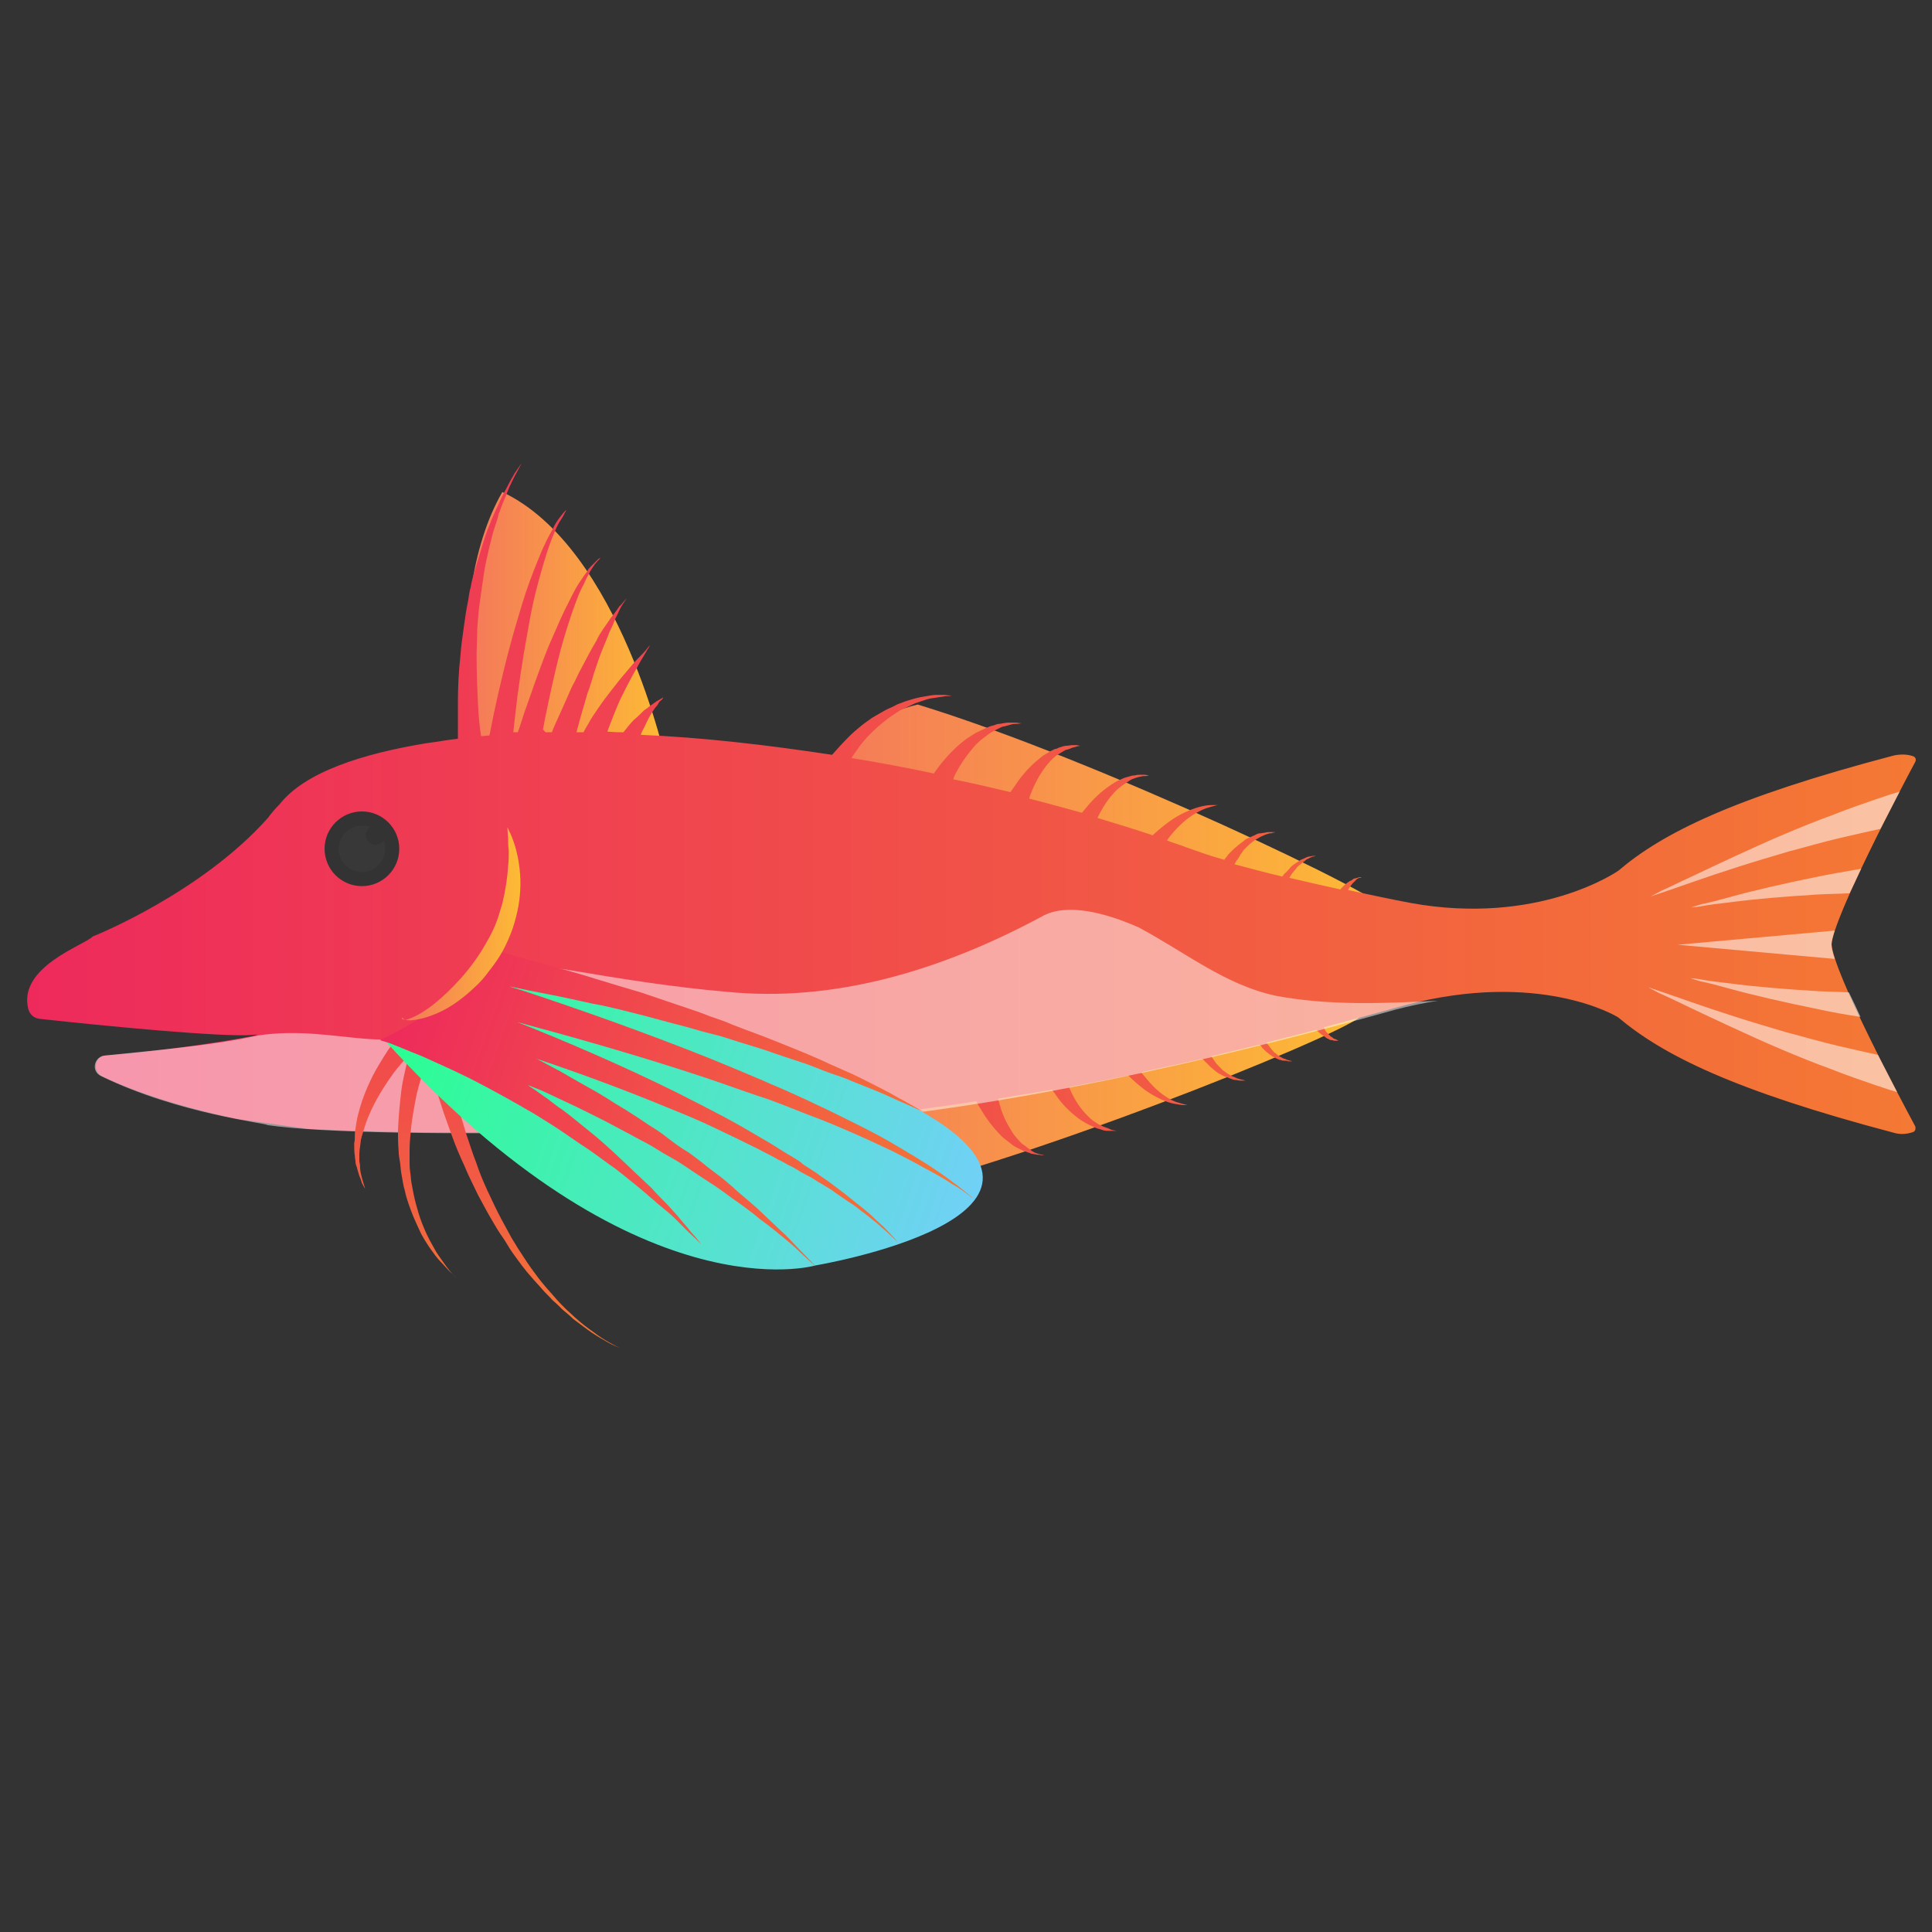 <?xml version="1.0" encoding="utf-8"?>
<!-- Generator: Adobe Illustrator 19.0.0, SVG Export Plug-In . SVG Version: 6.00 Build 0)  -->
<svg version="1.1" id="Layer_1" xmlns="http://www.w3.org/2000/svg" xmlns:xlink="http://www.w3.org/1999/xlink" x="0px" y="0px"
	 viewBox="0 0 300 300" style="enable-background:new 0 0 300 300;" xml:space="preserve">
<rect x="0" y="0" width="300" height="300" fill="#333333" stroke="none"/>
<style type="text/css">
	.st0{fill:url(#SVGID_1_);}
	.st1{fill:url(#SVGID_2_);}
	.st2{fill:url(#SVGID_3_);}
	.st3{fill:url(#SVGID_4_);}
	.st4{fill:#383838;}
	.st5{opacity:0.5;fill:#FFFFFF;enable-background:new    ;}
	.st6{fill:url(#SVGID_5_);}
	.st7{fill:url(#SVGID_6_);}
	.st8{fill:url(#SVGID_7_);}
	.st9{fill:url(#SVGID_8_);}
	.st10{fill:url(#SVGID_9_);}
	.st11{fill:url(#SVGID_10_);}
	.st12{opacity:0.9;}
	.st13{opacity:0.6;}
	.st14{fill:#FFFFFF;}
</style>
<g>
	
		<linearGradient id="SVGID_1_" gradientUnits="userSpaceOnUse" x1="84.052" y1="174.7" x2="173.709" y2="174.7" gradientTransform="matrix(-1 0 0 -1 299.103 300)">
		<stop  offset="0" style="stop-color:#FDBB35"/>
		<stop  offset="0.995" style="stop-color:#F4785A"/>
	</linearGradient>
	<path class="st0" d="M215,141.2c1.8-1.1-44.9-23.4-72.5-31.8c-22.3,5.4-16.4,31.4-16.4,31.4L215,141.2z"/>
	
		<linearGradient id="SVGID_2_" gradientUnits="userSpaceOnUse" x1="87.659" y1="130.85" x2="177.91" y2="130.85" gradientTransform="matrix(-1 0 0 -1 299.103 300)">
		<stop  offset="0" style="stop-color:#FDBB35"/>
		<stop  offset="0.995" style="stop-color:#F4785A"/>
	</linearGradient>
	<path class="st1" d="M211.4,157.5c1.7,1.2-46.1,20.9-74.2,27.8c-22.5-7.9-14.7-32.3-14.7-32.3L211.4,157.5z"/>
	
		<linearGradient id="SVGID_3_" gradientUnits="userSpaceOnUse" x1="195.603" y1="200.1" x2="226.72" y2="200.1" gradientTransform="matrix(-1 0 0 -1 299.103 300)">
		<stop  offset="0" style="stop-color:#FDBB35"/>
		<stop  offset="0.995" style="stop-color:#F4785A"/>
	</linearGradient>
	<path class="st2" d="M103.5,118.6c0,0-7.2-33.6-25.5-42.2c-10,17.4-3.6,47-3.6,47L103.5,118.6z"/>
	<g>
		
			<linearGradient id="SVGID_4_" gradientUnits="userSpaceOnUse" x1="2.034" y1="171.15" x2="294.909" y2="171.15" gradientTransform="matrix(-1 0 0 -1 299.103 300)">
			<stop  offset="0" style="stop-color:#F47934"/>
			<stop  offset="1" style="stop-color:#EE2A5C"/>
		</linearGradient>
		<path class="st3" d="M4.4,156.7c0.2,0.8,0.9,1.4,1.7,1.5c10,1.1,28.6,2.9,33.1,2.5c4.1-0.4-10.1,2.2-22.8,3.2
			c-1.7,0.1-2.1,2.4-0.6,3.2c7.1,3.4,15.8,5.6,21.3,6.7l10.8,1.5c0.2,0,1.4,0.1,2.3,0.1c18.7,1,55.1,0.2,72.8-0.8
			c0.2,0.3,0.4,0.6,0.6,0.9c0.7,1,1.6,2.1,2.6,3.2c0.5,0.5,1.1,1.1,1.7,1.6c0.6,0.5,1.2,1,1.9,1.5s1.3,0.9,2,1.3
			c0.3,0.2,0.7,0.4,1,0.6c0.3,0.2,0.7,0.3,1,0.5c0.7,0.3,1.4,0.6,2.1,0.8c0.7,0.2,1.3,0.4,1.9,0.5c0.6,0.1,1.2,0.2,1.6,0.2
			c0.5,0,0.9,0.1,1.3,0.1c0.7,0,1.1,0,1.1,0s-0.4,0-1.1-0.1c-0.3-0.1-0.8-0.1-1.2-0.2c-0.5-0.1-1-0.2-1.5-0.4
			c-0.6-0.2-1.1-0.4-1.8-0.7c-0.6-0.3-1.2-0.6-1.8-1c-0.3-0.2-0.6-0.4-0.9-0.6c-0.3-0.2-0.6-0.4-0.9-0.7c-0.6-0.5-1.1-1-1.7-1.5
			c-0.5-0.5-1-1.1-1.5-1.6c-0.5-0.6-0.9-1.1-1.3-1.7c-0.7-1-1.4-2-1.9-3c3.3-0.2,5.6-0.5,6.5-0.7c2.2-0.2,4.4-0.5,6.6-0.7
			c0,0,0,0.1,0.1,0.1c0.2,0.4,0.6,1,1.1,1.7c0.9,1.4,2.3,3.1,4,4.5c0.4,0.4,0.9,0.7,1.3,1c0.5,0.3,0.9,0.6,1.4,0.8s0.9,0.4,1.4,0.6
			c0.2,0.1,0.5,0.2,0.7,0.2c0.2,0.1,0.4,0.1,0.6,0.2c0.4,0.1,0.8,0.1,1.1,0.2c0.3,0,0.6,0,0.9,0c0.5,0,0.8,0,0.8,0s-0.3,0-0.7-0.1
			c-0.2-0.1-0.5-0.1-0.8-0.2c-0.3-0.1-0.7-0.2-1-0.4c-0.2-0.1-0.4-0.2-0.6-0.3c-0.2-0.1-0.4-0.2-0.6-0.3c-0.4-0.2-0.8-0.5-1.2-0.8
			s-0.8-0.6-1.1-1c-0.4-0.4-0.7-0.7-1-1.1c-1.3-1.5-2.2-3.3-2.8-4.7c-0.2-0.4-0.3-0.7-0.4-1c3-0.4,6-0.8,9.1-1.3
			c0.2,0.4,0.4,0.8,0.8,1.4c0.7,1.2,1.8,2.7,3.1,4c0.3,0.3,0.7,0.6,1.1,0.9c0.4,0.3,0.7,0.6,1.1,0.8c0.2,0.1,0.4,0.2,0.6,0.3
			c0.2,0.1,0.4,0.2,0.6,0.3c0.2,0.1,0.4,0.1,0.6,0.2c0.2,0.1,0.4,0.1,0.5,0.2c0.3,0.1,0.7,0.1,1,0.2c0.3,0,0.5,0,0.7,0.1
			c0.4,0,0.6,0,0.6,0s-0.2,0-0.6-0.1c-0.2-0.1-0.4-0.1-0.7-0.2c-0.3-0.1-0.5-0.2-0.8-0.4c-0.1-0.1-0.3-0.2-0.4-0.3
			c-0.1-0.1-0.3-0.2-0.4-0.3c-0.1-0.1-0.3-0.2-0.4-0.3c-0.1-0.1-0.2-0.1-0.3-0.2c-0.3-0.3-0.7-0.7-1-1.1c-0.3-0.3-0.5-0.7-0.7-1
			c-0.9-1.4-1.5-2.9-1.8-4.1c-0.1-0.3-0.2-0.6-0.2-0.8c2.8-0.5,5.6-0.9,8.4-1.4c0.1,0.2,0.2,0.4,0.4,0.6c0.7,1.1,1.8,2.4,3.2,3.5
			c0.7,0.6,1.4,1,2.2,1.4c0.4,0.2,0.7,0.3,1.1,0.5c0.4,0.1,0.7,0.2,1,0.3s0.6,0.1,0.9,0.1c0.3,0,0.5,0,0.7,0c0.4,0,0.6,0,0.6,0
			s-0.2,0-0.6-0.1c-0.2,0-0.4-0.1-0.6-0.2c-0.2-0.1-0.5-0.2-0.8-0.3s-0.6-0.3-0.9-0.4c-0.3-0.2-0.6-0.4-0.9-0.6
			c-0.6-0.5-1.1-1-1.6-1.6c-1-1.2-1.7-2.6-2.1-3.6l0,0c3.1-0.6,6.2-1.2,9.2-1.8c0.8,0.8,1.9,1.8,3.1,2.6c1.4,0.9,2.9,1.6,4.1,1.8
			c0.6,0.1,1.1,0.2,1.5,0.2s0.6,0,0.6,0s-0.2,0-0.5-0.1s-0.8-0.2-1.4-0.4c-1.1-0.4-2.4-1.3-3.5-2.4c-0.7-0.7-1.3-1.5-1.9-2.2
			c3.2-0.7,6.4-1.4,9.5-2.1c0.2,0.2,0.4,0.4,0.6,0.6c0.2,0.2,0.4,0.4,0.7,0.7c0.2,0.2,0.5,0.4,0.7,0.6c0.3,0.2,0.5,0.4,0.8,0.5
			c0.3,0.2,0.5,0.3,0.8,0.4c0.3,0.1,0.6,0.2,0.8,0.3c0.3,0.1,0.5,0.2,0.8,0.2c0.2,0,0.5,0.1,0.7,0.1s0.4,0,0.5,0c0.3,0,0.4,0,0.4,0
			s-0.2,0-0.4-0.1c-0.1,0-0.3-0.1-0.5-0.1c-0.2-0.1-0.4-0.1-0.6-0.2c-0.2-0.1-0.4-0.2-0.7-0.3c-0.2-0.1-0.5-0.3-0.7-0.4
			c-0.2-0.1-0.5-0.4-0.7-0.5c-0.2-0.2-0.4-0.4-0.6-0.6c-0.2-0.2-0.4-0.4-0.6-0.7c-0.2-0.2-0.3-0.5-0.5-0.7c-0.1-0.1-0.1-0.2-0.1-0.2
			c2.6-0.6,5.1-1.2,7.5-1.8c0.1,0.1,0.3,0.3,0.4,0.5c0.2,0.2,0.3,0.3,0.5,0.5s0.4,0.3,0.6,0.5c0.2,0.1,0.4,0.3,0.6,0.4
			c0.2,0.1,0.4,0.2,0.6,0.3c0.2,0.1,0.4,0.2,0.6,0.2c0.2,0.1,0.4,0.1,0.6,0.1c0.2,0,0.4,0,0.5,0.1c0.1,0,0.3,0,0.4,0
			c0.2,0,0.3,0,0.3,0s-0.1,0-0.3-0.1c-0.1,0-0.2,0-0.4-0.1c-0.1,0-0.3-0.1-0.5-0.2c-0.2,0-0.3-0.1-0.5-0.2c-0.2-0.1-0.4-0.2-0.5-0.3
			c-0.2-0.1-0.3-0.3-0.5-0.4c-0.2-0.1-0.3-0.3-0.5-0.5c-0.1-0.2-0.3-0.3-0.4-0.5c-0.1-0.2-0.3-0.4-0.4-0.5l-0.1-0.1
			c2.7-0.7,5.3-1.3,7.8-2c0.1,0.1,0.2,0.2,0.4,0.4s0.5,0.4,0.8,0.6c0.1,0.1,0.3,0.2,0.4,0.3c0.1,0.1,0.3,0.1,0.4,0.2
			c0.1,0.1,0.3,0.1,0.4,0.1c0.1,0,0.3,0.1,0.4,0.1c0.1,0,0.2,0,0.3,0s0.2,0,0.2,0c0.1,0,0.2,0,0.2,0s-0.1,0-0.2-0.1
			c-0.1,0-0.1,0-0.2-0.1c-0.1,0-0.2-0.1-0.3-0.1s-0.2-0.1-0.3-0.2c-0.1-0.1-0.2-0.1-0.3-0.2c-0.1-0.1-0.2-0.2-0.3-0.3
			s-0.2-0.2-0.3-0.3c-0.2-0.2-0.3-0.5-0.4-0.7c0,0,0,0,0-0.1c4.5-1.2,8.6-2.3,12.5-3.4c20.8-5.5,32.8,1.6,33.2,1.9l0,0
			c6.9,5.8,17.8,11.3,42.8,17.9c1,0.3,2,0.2,2.9-0.1c0.4-0.1,0.5-0.5,0.4-0.9c-2.1-3.9-12.7-23.8-13-28.3l0,0
			c0.4-4.4,10.9-24.4,13-28.3c0.2-0.4,0-0.8-0.4-0.9l0,0c-0.9-0.3-1.9-0.3-2.9-0.1c-25.1,6.6-36,12.1-42.8,17.9l0,0
			c-0.3,0.2-12.5,8.6-32.3,5c-3.2-0.6-6.4-1.3-9.7-2c0.1-0.1,0.1-0.2,0.2-0.3c0.1-0.2,0.3-0.4,0.5-0.7c0.1-0.1,0.2-0.2,0.3-0.3
			s0.2-0.2,0.3-0.3s0.2-0.2,0.3-0.2c0.1-0.1,0.2-0.1,0.3-0.1s0.2-0.1,0.3-0.1s0.2,0,0.2,0c0.1,0,0.2,0,0.2,0s-0.1,0-0.2,0
			c-0.1,0-0.2,0-0.2,0c-0.1,0-0.2,0-0.3,0s-0.2,0-0.4,0.1c-0.1,0-0.3,0.1-0.4,0.1c-0.2,0-0.3,0.1-0.4,0.2c-0.2,0.1-0.3,0.2-0.4,0.2
			c-0.3,0.2-0.6,0.4-0.8,0.6c-0.2,0.2-0.4,0.4-0.6,0.6c0,0,0,0.1-0.1,0.1c-2.7-0.6-5.4-1.2-7.9-1.8l0,0c0.2-0.3,0.4-0.7,0.7-1
			c0.1-0.2,0.3-0.3,0.4-0.5c0.1-0.2,0.3-0.3,0.5-0.5c0.2-0.1,0.3-0.3,0.5-0.4c0.2-0.1,0.4-0.3,0.5-0.4c0.2-0.1,0.4-0.2,0.6-0.3
			c0.2-0.1,0.4-0.2,0.5-0.2c0.2,0,0.3-0.1,0.5-0.1c0.1,0,0.3,0,0.4,0c0.2,0,0.3,0,0.3,0s-0.1,0-0.3,0c-0.1,0-0.2,0-0.4,0
			c-0.1,0-0.3,0-0.5,0s-0.4,0.1-0.6,0.1c-0.2,0-0.4,0.1-0.6,0.2c-0.2,0.1-0.4,0.2-0.7,0.3c-0.2,0.1-0.4,0.3-0.6,0.4
			c-0.2,0.1-0.4,0.3-0.6,0.4c-0.2,0.2-0.4,0.3-0.5,0.5c-0.3,0.3-0.6,0.7-0.9,0.9c-0.1,0.2-0.2,0.3-0.3,0.4c-2.6-0.6-5.1-1.3-7.4-1.9
			c0-0.1,0.1-0.1,0.1-0.2c0.1-0.2,0.2-0.4,0.4-0.6c0.1-0.2,0.3-0.4,0.4-0.7c0.2-0.2,0.3-0.4,0.5-0.7c0.2-0.2,0.4-0.4,0.6-0.6
			c0.2-0.2,0.4-0.4,0.7-0.6c0.2-0.2,0.5-0.4,0.7-0.5s0.5-0.3,0.7-0.4c0.2-0.1,0.5-0.2,0.7-0.3s0.4-0.1,0.6-0.2c0.2,0,0.4,0,0.5-0.1
			c0.3,0,0.4-0.1,0.4-0.1s-0.2,0-0.4,0c-0.1,0-0.3,0-0.5,0s-0.4,0-0.7,0.1c-0.2,0-0.5,0.1-0.8,0.1s-0.6,0.2-0.8,0.3
			c-0.3,0.1-0.6,0.3-0.9,0.4c-0.3,0.1-0.6,0.3-0.8,0.5c-0.3,0.2-0.5,0.4-0.8,0.6c-0.2,0.2-0.5,0.4-0.7,0.6c-0.2,0.2-0.4,0.4-0.6,0.6
			c-0.2,0.2-0.4,0.4-0.5,0.6c-0.2,0.2-0.3,0.4-0.4,0.5c-2.2-0.6-4.1-1.3-5.8-1.9c-1-0.4-2.1-0.7-3.1-1.1c0.6-0.9,1.5-1.9,2.5-2.8
			c1.1-1,2.5-1.8,3.6-2.2c0.6-0.2,1-0.3,1.4-0.4c0.3-0.1,0.5-0.1,0.5-0.1s-0.2,0-0.6,0c-0.4,0-0.9,0-1.5,0.1
			c-1.2,0.2-2.8,0.8-4.2,1.6c-1.4,0.8-2.7,1.9-3.6,2.7c-0.1,0.1-0.2,0.2-0.3,0.3c-2.7-0.9-5.6-1.8-8.6-2.7l0,0
			c0.5-1,1.3-2.5,2.4-3.7c0.5-0.6,1.1-1.1,1.7-1.5c0.3-0.2,0.6-0.4,0.9-0.6c0.3-0.2,0.6-0.3,0.9-0.4c0.3-0.1,0.6-0.2,0.8-0.2
			c0.2-0.1,0.5-0.1,0.7-0.1c0.4,0,0.6-0.1,0.6-0.1s-0.2,0-0.6-0.1c-0.2,0-0.4,0-0.7,0s-0.6,0-0.9,0.1c-0.3,0-0.7,0.1-1,0.2
			c-0.4,0.1-0.7,0.2-1.1,0.4c-0.8,0.3-1.5,0.8-2.2,1.3c-1.4,1-2.6,2.3-3.4,3.3c-0.2,0.2-0.3,0.4-0.5,0.6c-2.6-0.7-5.4-1.5-8.2-2.2
			c0.1-0.2,0.1-0.4,0.2-0.6c0.4-1.1,1.1-2.6,2.1-4c0.2-0.3,0.5-0.7,0.8-1c0.3-0.4,0.7-0.7,1-1c0.1-0.1,0.2-0.1,0.3-0.2
			c0.2-0.1,0.3-0.2,0.5-0.3c0.2-0.1,0.3-0.2,0.5-0.3c0.2-0.1,0.3-0.2,0.5-0.2c0.3-0.1,0.6-0.2,0.8-0.3c0.3-0.1,0.5-0.1,0.7-0.2
			c0.4-0.1,0.6-0.1,0.6-0.1s-0.2,0-0.6-0.1c-0.2,0-0.5,0-0.7,0c-0.3,0-0.6,0.1-1,0.1c-0.2,0-0.4,0.1-0.5,0.1
			c-0.2,0.1-0.4,0.1-0.6,0.2c-0.2,0.1-0.4,0.2-0.6,0.2c-0.2,0.1-0.4,0.2-0.6,0.3c-0.4,0.2-0.8,0.5-1.2,0.7c-0.4,0.3-0.7,0.6-1.1,0.9
			c-1.4,1.2-2.6,2.7-3.3,3.8c-0.3,0.4-0.5,0.7-0.7,1c-2.9-0.7-5.9-1.4-8.9-2c0.1-0.1,0.1-0.3,0.2-0.5c0.6-1.3,1.7-3,3-4.5
			c0.3-0.4,0.7-0.7,1.1-1.1c0.4-0.3,0.8-0.6,1.2-0.9s0.8-0.5,1.2-0.7c0.2-0.1,0.4-0.2,0.6-0.3c0.2-0.1,0.4-0.2,0.6-0.2
			c0.4-0.1,0.7-0.2,1.1-0.3c0.3-0.1,0.6-0.1,0.8-0.1c0.5,0,0.8-0.1,0.8-0.1s-0.3,0-0.8-0.1c-0.2,0-0.5,0-0.9,0c-0.3,0-0.7,0-1.1,0.1
			c-0.2,0-0.4,0.1-0.7,0.1c-0.2,0-0.5,0.1-0.7,0.2c-0.5,0.1-1,0.3-1.4,0.5c-0.5,0.2-1,0.5-1.5,0.7c-0.5,0.3-0.9,0.6-1.4,0.9
			c-1.8,1.3-3.3,3-4.3,4.3c-0.3,0.4-0.6,0.8-0.8,1.1c-4.2-0.9-8.5-1.7-12.8-2.4c0.4-0.6,0.9-1.3,1.4-2c0.4-0.5,0.9-1.1,1.4-1.6
			s1-1,1.6-1.5s1.2-1,1.8-1.4c0.3-0.2,0.6-0.4,0.9-0.6c0.3-0.2,0.6-0.4,0.9-0.5c0.6-0.3,1.3-0.6,1.9-0.9c0.6-0.2,1.2-0.4,1.8-0.6
			s1.1-0.2,1.6-0.3c0.5-0.1,0.9-0.1,1.2-0.2c0.7,0,1.1-0.1,1.1-0.1s-0.4,0-1.1-0.1c-0.4,0-0.8,0-1.3,0s-1,0.1-1.6,0.2
			s-1.2,0.2-1.9,0.4c-0.7,0.2-1.4,0.4-2.1,0.7c-0.4,0.1-0.7,0.3-1.1,0.5c-0.4,0.2-0.7,0.3-1.1,0.5c-0.7,0.4-1.4,0.8-2.1,1.2
			c-0.7,0.5-1.3,0.9-1.9,1.4c-0.6,0.5-1.2,1-1.7,1.5c-1,1-1.9,2-2.7,2.9c-9.9-1.5-20-2.7-29.7-3.1c0.1-0.4,0.3-0.7,0.5-1.1
			c0.3-0.6,0.6-1.3,0.9-1.8c0.2-0.3,0.3-0.6,0.5-0.8c0.2-0.3,0.3-0.5,0.5-0.7s0.3-0.4,0.4-0.6s0.3-0.3,0.4-0.4
			c0.2-0.2,0.3-0.4,0.3-0.4s-0.2,0.1-0.4,0.2c-0.1,0.1-0.3,0.2-0.5,0.3c-0.2,0.1-0.4,0.3-0.6,0.4c-0.2,0.2-0.5,0.3-0.7,0.5
			s-0.5,0.4-0.8,0.6c-0.5,0.5-1,1-1.6,1.5c-0.6,0.6-1.1,1.3-1.6,1.9c-0.4,0-1.3,0-2.5-0.1c0.3-0.8,0.6-1.6,1-2.6s0.8-2,1.3-3
			s1-2,1.5-2.9s1-1.8,1.4-2.5s0.8-1.3,1-1.7c0.3-0.4,0.4-0.7,0.4-0.7s-0.2,0.2-0.5,0.6s-0.8,0.9-1.4,1.5s-1.2,1.4-1.9,2.2
			c-0.7,0.8-1.4,1.7-2.1,2.6s-1.4,1.8-2,2.7c-0.6,0.9-1.2,1.7-1.6,2.5c-0.3,0.5-0.6,1-0.8,1.4c-0.4,0-0.7,0-1.1,0
			c0.1-0.2,0.1-0.5,0.2-0.7c0.3-1.2,0.7-2.5,1.1-3.9c0.2-0.7,0.4-1.5,0.7-2.2c0.2-0.7,0.5-1.5,0.7-2.3c0.5-1.5,1-3,1.6-4.4
			c0.3-0.7,0.6-1.4,0.8-2c0.3-0.6,0.6-1.2,0.8-1.8c0.2-0.5,0.5-1,0.7-1.5c0.1-0.2,0.2-0.4,0.3-0.6c0.1-0.2,0.2-0.3,0.3-0.5
			c0.4-0.6,0.6-0.9,0.6-0.9s-0.3,0.3-0.7,0.8c-0.1,0.1-0.2,0.3-0.4,0.4c-0.1,0.2-0.3,0.4-0.4,0.6c-0.3,0.4-0.6,0.8-1,1.3
			c-0.3,0.5-0.7,1-1.1,1.6s-0.8,1.2-1.1,1.9c-0.8,1.3-1.5,2.7-2.3,4.2c-0.4,0.7-0.7,1.4-1.1,2.2c-0.4,0.7-0.7,1.4-1,2.1
			c-0.6,1.4-1.2,2.7-1.7,3.8c-0.3,0.7-0.6,1.3-0.8,1.9c-0.3,0-0.6,0-1,0c-0.2-0.2-0.2-0.3-0.4-0.4c0.1-0.5,0.2-1,0.3-1.6
			c0.6-2.9,1.4-6.8,2.4-10.6c0.5-1.9,1.1-3.8,1.7-5.6c0.3-0.9,0.6-1.7,0.9-2.5s0.6-1.5,1-2.2c0.3-0.7,0.6-1.3,0.9-1.8
			c0.1-0.3,0.3-0.5,0.4-0.7s0.3-0.4,0.4-0.6s0.3-0.3,0.4-0.5c0.1-0.1,0.2-0.2,0.3-0.3c0.2-0.2,0.2-0.3,0.2-0.3s-0.1,0.1-0.3,0.2
			c-0.1,0.1-0.2,0.2-0.3,0.3c-0.1,0.1-0.3,0.3-0.4,0.4c-0.2,0.2-0.3,0.3-0.5,0.5s-0.4,0.4-0.5,0.7c-0.4,0.5-0.8,1.1-1.2,1.7
			c-0.4,0.6-0.8,1.3-1.2,2.1c-0.4,0.8-0.8,1.6-1.2,2.4c-0.8,1.7-1.6,3.6-2.4,5.4c-1.5,3.7-2.8,7.6-3.8,10.4c-0.4,1.2-0.7,2.2-1,3
			c-0.2,0-0.5,0-0.7,0c0.1-0.8,0.2-1.7,0.3-2.7c0.4-3.7,1.1-8.5,2-13.3c0.4-2.4,0.9-4.8,1.5-7c0.3-1.1,0.6-2.2,0.9-3.2
			s0.6-2,0.9-2.8c0.3-0.9,0.6-1.6,0.9-2.3c0.3-0.7,0.6-1.3,0.9-1.7c0.3-0.5,0.5-0.8,0.6-1.1c0.2-0.2,0.2-0.4,0.2-0.4
			s-0.1,0.1-0.3,0.3c-0.2,0.2-0.5,0.6-0.8,1s-0.7,1-1,1.7c-0.4,0.7-0.8,1.4-1.2,2.3c-0.4,0.8-0.8,1.8-1.2,2.8c-0.4,1-0.8,2-1.2,3.1
			c-0.8,2.2-1.5,4.6-2.2,7c-1.4,4.8-2.5,9.6-3.3,13.3c-0.3,1.4-0.5,2.6-0.7,3.5c-0.4,0-0.9,0.1-1.3,0.1l0,0c-0.2-1.2-0.4-3-0.5-5.3
			c-0.1-2.1-0.2-4.6-0.2-7.2c0-1.3,0.1-2.7,0.1-4.1c0.1-1.4,0.2-2.8,0.4-4.2c0.1-0.7,0.2-1.4,0.3-2.1c0.1-0.7,0.2-1.4,0.3-2.1
			c0.2-1.4,0.5-2.7,0.8-4s0.6-2.5,1-3.7c0.2-0.6,0.4-1.1,0.5-1.7c0.2-0.5,0.4-1.1,0.6-1.6c0.4-1,0.8-1.9,1.1-2.7
			c0.4-0.8,0.7-1.5,1-2c0.6-1.1,0.9-1.7,0.9-1.7s-0.4,0.6-1.1,1.6c-0.3,0.5-0.7,1.2-1.1,2s-0.9,1.6-1.3,2.6c-0.2,0.5-0.5,1-0.7,1.5
			s-0.5,1.1-0.7,1.7c-0.5,1.1-0.9,2.4-1.3,3.7c-0.4,1.3-0.8,2.6-1.2,4c-0.2,0.7-0.4,1.4-0.5,2.1c-0.2,0.7-0.3,1.4-0.4,2.1
			c-0.3,1.4-0.5,2.8-0.7,4.3c-0.2,1.4-0.4,2.8-0.5,4.2c-0.3,2.7-0.4,5.2-0.4,7.4c0,2.2,0,4,0,5.3c0,0.1,0,0.2,0,0.3
			c-1.7,0.2-3.3,0.5-4.9,0.7c-9.7,1.6-18.8,4.4-22.8,9.5l0,0c-0.7,0.7-1.3,1.4-1.8,2.1l0,0c-10.4,11.7-27.1,18.4-27.2,18.4l0,0
			C13.3,146.7,2.7,150.1,4.4,156.7z M50.4,131.8c0-3.2,2.6-5.8,5.8-5.8s5.8,2.6,5.8,5.8s-2.6,5.8-5.8,5.8S50.4,135,50.4,131.8z"/>
		<path class="st4" d="M56.2,128.2c0.5,0,0.9,0.1,1.3,0.2c-0.4,0.3-0.7,0.7-0.7,1.3c0,0.8,0.7,1.5,1.5,1.5c0.5,0,1-0.3,1.3-0.7
			c0.2,0.4,0.2,0.8,0.2,1.3c0,2-1.6,3.6-3.6,3.6s-3.6-1.6-3.6-3.6C52.6,129.8,54.2,128.2,56.2,128.2z"/>
	</g>
	<path class="st5" d="M16.3,163.9c-1.6,0.1-2.3,2.4-0.6,3.2c12.1,5.9,25.8,7.3,25.8,7.6c17.4,2.6,83.8,0.6,90-0.7
		c31.1-3,63.6-11.2,85.1-17.2c2.3-0.6,4.6-1.1,6.7-1.4c-8.4,0.4-16.9,0.8-25.3-0.8c-7.8-1.7-13.9-6.7-21.2-10.6
		c-5-2.2-11.1-3.9-15-1.7c-15.6,8.4-32.3,13.4-49,11.7c-8.2-0.7-16.3-2-24.6-3.4c-8.2-1.4-14,1-19.5,7.2c-6.5,7.2-16.3,1.1-28.7,3
		C33.8,162.2,25.2,163,16.3,163.9z"/>
	<g>
		
			<linearGradient id="SVGID_5_" gradientUnits="userSpaceOnUse" x1="216.986" y1="90.224" x2="218.286" y2="160.954" gradientTransform="matrix(-1 0 0 -1 299.103 300)">
			<stop  offset="0" style="stop-color:#F47934"/>
			<stop  offset="1" style="stop-color:#EE2A5C"/>
		</linearGradient>
		<path class="st6" d="M66.6,164.6c0,0,0.1,0.2,0.1,0.6c0.1,0.4,0.3,1,0.4,1.7c0.4,1.4,1,3.5,1.8,5.9c0.4,1.2,0.9,2.5,1.4,3.9
			s1.1,2.8,1.8,4.3c0.6,1.5,1.4,3,2.1,4.5c0.8,1.5,1.6,3,2.5,4.5c0.4,0.7,0.9,1.5,1.4,2.2s0.9,1.5,1.4,2.2c1,1.4,2,2.8,3.1,4
			c0.5,0.6,1.1,1.2,1.6,1.8s1.1,1.1,1.6,1.7c0.6,0.5,1.1,1,1.6,1.5c0.6,0.5,1.1,0.9,1.6,1.4c1.1,0.8,2.1,1.6,3,2.2
			c0.9,0.6,1.8,1.1,2.5,1.5s1.3,0.6,1.7,0.8c0.4,0.2,0.6,0.3,0.6,0.3s-0.2-0.1-0.6-0.3s-1-0.5-1.7-0.9s-1.5-0.9-2.4-1.6
			c-0.9-0.6-1.9-1.4-2.9-2.3c-0.5-0.5-1-0.9-1.5-1.4s-1-1-1.5-1.6s-1-1.1-1.5-1.7c-0.5-0.6-1-1.2-1.5-1.9c-1-1.3-1.9-2.7-2.8-4.1
			c-0.4-0.7-0.9-1.4-1.3-2.2c-0.4-0.7-0.8-1.5-1.2-2.2c-0.8-1.5-1.5-3-2.2-4.5s-1.3-3-1.8-4.5c-0.6-1.5-1-2.9-1.5-4.3
			c-0.4-1.4-0.8-2.7-1.2-3.9c-0.7-2.4-1.2-4.4-1.5-5.8c-0.1-0.7-0.3-1.3-0.3-1.6c-0.1-0.4-0.1-0.6-0.1-0.6L66.6,164.6z"/>
		
			<linearGradient id="SVGID_6_" gradientUnits="userSpaceOnUse" x1="232.365" y1="91.453" x2="233.664" y2="162.183" gradientTransform="matrix(-1 0 0 -1 299.103 300)">
			<stop  offset="0" style="stop-color:#F47934"/>
			<stop  offset="1" style="stop-color:#EE2A5C"/>
		</linearGradient>
		<path class="st7" d="M63.5,163.8c0,0,0,0.1-0.1,0.4c-0.1,0.3-0.2,0.7-0.3,1.2c-0.2,1-0.6,2.4-0.8,4.1c-0.2,1.7-0.4,3.7-0.5,5.9
			c0,1.1,0,2.2,0.1,3.3c0,0.6,0.1,1.1,0.2,1.7c0.1,0.6,0.1,1.1,0.2,1.7c0.1,0.6,0.2,1.1,0.3,1.7c0.1,0.6,0.3,1.1,0.4,1.7
			c0.3,1.1,0.7,2.2,1.1,3.2s0.9,2,1.3,2.9c0.5,0.9,1,1.7,1.5,2.4s1,1.4,1.5,1.9s0.9,1,1.3,1.4c0.8,0.7,1.2,1.2,1.2,1.2
			s-0.4-0.4-1.1-1.2c-0.3-0.4-0.7-0.9-1.1-1.5s-0.9-1.2-1.3-2c-0.4-0.7-0.9-1.6-1.3-2.5s-0.8-1.9-1.1-2.9c-0.3-1-0.6-2.1-0.8-3.1
			c-0.1-0.5-0.2-1.1-0.3-1.6c-0.1-0.5-0.1-1.1-0.2-1.7c-0.1-0.6-0.1-1.1-0.1-1.7c0-0.6,0-1.1,0-1.6c0-1.1,0.1-2.2,0.2-3.2
			c0.2-2.1,0.6-4,0.9-5.6c0.4-1.6,0.8-2.9,1.1-3.9c0.2-0.5,0.3-0.8,0.4-1s0.1-0.4,0.1-0.4L63.5,163.8z"/>
		
			<linearGradient id="SVGID_7_" gradientUnits="userSpaceOnUse" x1="239.16" y1="94.15" x2="240.46" y2="164.879" gradientTransform="matrix(-1 0 0 -1 299.103 300)">
			<stop  offset="0" style="stop-color:#F47934"/>
			<stop  offset="1" style="stop-color:#EE2A5C"/>
		</linearGradient>
		<path class="st8" d="M61,162.1c0,0-0.1,0.1-0.2,0.2c-0.1,0.2-0.3,0.4-0.5,0.7c-0.4,0.6-0.9,1.4-1.5,2.4c-1.2,2-2.5,4.8-3.2,7.7
			c-0.2,0.7-0.3,1.5-0.4,2.2c-0.1,0.4-0.1,0.7-0.1,1.1c0,0.4,0,0.7-0.1,1.1c0,0.7,0,1.4,0.1,2c0,0.3,0.1,0.6,0.1,0.9
			c0,0.3,0.1,0.6,0.2,0.8c0.1,0.5,0.3,1,0.4,1.4c0.2,0.4,0.3,0.8,0.4,1.1c0.3,0.6,0.5,0.9,0.5,0.9s-0.1-0.3-0.3-1
			c-0.1-0.3-0.2-0.7-0.3-1.1c-0.1-0.4-0.2-0.9-0.2-1.5c0-0.3-0.1-0.5-0.1-0.8s0-0.6,0-0.9c0-0.6,0.1-1.2,0.2-1.9
			c0-0.3,0.1-0.7,0.2-1c0.1-0.3,0.2-0.7,0.3-1c0.2-0.7,0.4-1.3,0.7-2c1.1-2.7,2.7-5.1,4-6.9c0.7-0.9,1.3-1.6,1.7-2
			c0.2-0.2,0.4-0.4,0.5-0.5s0.2-0.2,0.2-0.2L61,162.1z"/>
	</g>
	<g>
		
			<linearGradient id="SVGID_8_" gradientUnits="userSpaceOnUse" x1="82.227" y1="734.974" x2="177.259" y2="734.974" gradientTransform="matrix(-0.944 -0.331 0.331 -0.944 -15.665 911.841)">
			<stop  offset="0" style="stop-color:#71D0F6"/>
			<stop  offset="1" style="stop-color:#2AFF91"/>
		</linearGradient>
		<path class="st9" d="M75.3,148.4c0,0,39.8,8,68,24.3s-16.7,23.8-16.7,23.8s-27.7,8.2-66.9-35C83.1,164.2,75.3,148.4,75.3,148.4z"
			/>
		
			<linearGradient id="SVGID_9_" gradientUnits="userSpaceOnUse" x1="83.182" y1="736.327" x2="177.809" y2="736.327" gradientTransform="matrix(-0.944 -0.331 0.331 -0.944 -15.665 911.841)">
			<stop  offset="0" style="stop-color:#F47934"/>
			<stop  offset="1" style="stop-color:#EE2A5C"/>
		</linearGradient>
		<path class="st10" d="M74.4,149.6c0.6,0.1,0.7-2.4,1.7-2.2c2.2,0.5,0.4,0.1,4,1.1c1.8,0.5,3.8,1,5.9,1.6s4.3,1.2,6.5,1.9
			c2.3,0.7,4.6,1.4,7,2.1c2.4,0.8,4.7,1.6,7.1,2.4c1.2,0.4,2.4,0.8,3.6,1.3c1.2,0.4,2.4,0.8,3.5,1.3c2.3,0.9,4.6,1.7,6.8,2.6
			c2.2,0.9,4.3,1.7,6.3,2.6c1,0.4,1.9,0.9,2.9,1.3c0.9,0.4,1.8,0.8,2.7,1.2c1.7,0.8,3.2,1.6,4.6,2.3c1.4,0.7,2.5,1.4,3.5,1.9
			c1.9,1.1,3,1.7,3,1.7s-1.1-0.5-3.1-1.4c-1-0.4-2.2-1-3.6-1.6c-1.4-0.6-3-1.2-4.7-1.9c-0.9-0.4-1.8-0.7-2.7-1s-1.9-0.7-2.9-1.1
			c-2-0.8-4.2-1.4-6.4-2.2c-2.2-0.8-4.5-1.4-6.9-2.2c-1.2-0.4-2.4-0.7-3.6-1s-2.4-0.7-3.6-1c-2.4-0.6-4.8-1.3-7.2-1.9
			c-2.4-0.6-4.7-1.2-7-1.6c-2.3-0.5-4.5-1-6.6-1.4s-4.1-0.8-5.9-1.2h-0.1c0.5,0.2,1,0.3,1.6,0.5c8.2,2.7,19.1,6.5,29.8,10.8
			c2.7,1.1,5.3,2.2,7.9,3.3c1.3,0.6,2.6,1.1,3.9,1.7c1.3,0.6,2.5,1.1,3.7,1.7c2.4,1.1,4.8,2.3,7,3.4c2.2,1.1,4.3,2.2,6.1,3.3
			c0.9,0.5,1.8,1.1,2.7,1.6c0.8,0.5,1.6,1,2.4,1.5c1.5,1,2.7,1.8,3.7,2.6c1,0.7,1.8,1.4,2.3,1.8c0.5,0.4,0.8,0.7,0.8,0.7
			s-0.3-0.2-0.8-0.6c-0.5-0.4-1.3-1-2.4-1.6c-1-0.7-2.4-1.5-3.9-2.3c-0.8-0.4-1.6-0.9-2.4-1.3c-0.9-0.5-1.8-0.9-2.7-1.4
			c-1.9-0.9-4-1.9-6.3-2.9s-4.6-2-7.1-2.9c-1.3-0.5-2.5-1-3.8-1.5s-2.6-1-3.9-1.4c-2.7-0.9-5.4-1.9-8.1-2.8
			c-10.5-3.5-21.2-6.5-29.4-8.7c7.1,2.8,16,6.6,24.7,10.9c2.4,1.2,4.7,2.4,7,3.6c2.3,1.2,4.5,2.5,6.7,3.8c1.1,0.6,2.1,1.3,3.1,1.9
			c0.5,0.3,1,0.6,1.5,0.9c0.5,0.3,1,0.6,1.4,1c0.5,0.3,0.9,0.6,1.4,0.9c0.5,0.3,0.9,0.6,1.3,0.9c0.4,0.3,0.9,0.6,1.3,0.9
			c0.4,0.3,0.8,0.6,1.2,0.9c0.8,0.6,1.6,1.2,2.2,1.7c0.7,0.6,1.4,1.1,2,1.6s1.2,1,1.7,1.5s1,0.9,1.4,1.3c0.8,0.8,1.4,1.5,1.8,1.9
			c0.4,0.5,0.6,0.7,0.6,0.7s-0.2-0.2-0.7-0.7c-0.5-0.4-1.1-1.1-2-1.8c-0.4-0.4-0.9-0.8-1.4-1.2s-1.1-0.9-1.8-1.4
			c-0.6-0.5-1.3-1-2.1-1.5c-0.7-0.5-1.5-1-2.3-1.6c-0.4-0.3-0.8-0.5-1.3-0.8c-0.4-0.3-0.9-0.5-1.3-0.8c-0.5-0.3-0.9-0.6-1.4-0.8
			c-0.5-0.3-1-0.5-1.4-0.8c-0.5-0.3-1-0.6-1.5-0.8c-0.5-0.3-1-0.6-1.5-0.8c-1-0.6-2.1-1.1-3.2-1.7c-2.2-1.1-4.5-2.2-6.8-3.3
			s-4.7-2.1-7.2-3.1c-7-2.9-14.1-5.5-20.4-7.6c1.2,0.6,2.4,1.3,3.6,1.9c1.9,1.1,3.8,2.2,5.8,3.3c1,0.6,2,1.2,2.9,1.8l1.5,0.9
			l1.4,0.9c1,0.6,1.9,1.3,2.9,1.9c1,0.6,1.9,1.3,2.8,2s1.8,1.3,2.8,1.9c0.9,0.7,1.8,1.3,2.6,2c0.9,0.7,1.7,1.3,2.5,1.9
			c0.8,0.7,1.6,1.3,2.3,2c1.5,1.3,3,2.5,4.2,3.7c1.3,1.2,2.4,2.3,3.4,3.2c1,1,1.8,1.9,2.5,2.6c1.4,1.4,2.2,2.3,2.2,2.3
			s-0.9-0.8-2.3-2.1c-0.7-0.7-1.6-1.5-2.7-2.4s-2.3-1.9-3.7-2.9c-1.3-1.1-2.8-2.2-4.4-3.3c-0.8-0.6-1.6-1.2-2.5-1.8
			s-1.7-1.1-2.6-1.7c-0.9-0.6-1.8-1.2-2.7-1.8c-0.9-0.6-1.9-1.1-2.9-1.7c-1-0.6-1.9-1.2-2.9-1.7s-2-1.1-3-1.6l-1.5-0.8l-1.5-0.8
			c-1-0.5-2-1-3-1.5c-2-1-4-1.9-5.9-2.8c-1-0.5-2.1-0.9-3.1-1.3c0.2,0.2,0.4,0.3,0.7,0.5c0.8,0.5,1.5,1.1,2.3,1.6
			c0.8,0.6,1.5,1.2,2.3,1.7c1.5,1.1,3,2.4,4.4,3.5c1.5,1.2,2.8,2.4,4.1,3.6c1.3,1.2,2.5,2.4,3.7,3.5c0.6,0.6,1.2,1.1,1.7,1.6
			c0.5,0.6,1,1.1,1.5,1.6c1,1,1.9,2,2.6,2.8c0.7,0.9,1.4,1.6,1.9,2.3c1.1,1.2,1.7,2,1.7,2s-0.7-0.7-1.9-1.8
			c-0.6-0.6-1.3-1.3-2.1-2.1c-0.8-0.8-1.8-1.6-2.9-2.5c-0.5-0.5-1.1-0.9-1.6-1.4c-0.6-0.5-1.2-1-1.8-1.5c-1.3-1-2.5-2.1-4-3.1
			c-1.4-1-2.8-2.1-4.4-3.1c-1.5-1-3-2.1-4.6-3.1c-0.8-0.5-1.6-1-2.4-1.5s-1.6-0.9-2.4-1.4c-1.6-0.9-3.2-1.8-4.7-2.6s-3-1.6-4.5-2.3
			c-1.4-0.7-2.8-1.3-4.1-1.9c-1.3-0.6-2.4-1.1-3.5-1.5c-1-0.4-1.9-0.8-2.7-1.1c-0.7-0.3-1.3-0.5-1.7-0.6s-0.6-0.2-0.6-0.2
			S69.9,156.7,74.4,149.6z"/>
	</g>
	
		<linearGradient id="SVGID_10_" gradientUnits="userSpaceOnUse" x1="238.754" y1="88.033" x2="257.974" y2="88.033" gradientTransform="matrix(-0.999 3.825067e-002 -3.825067e-002 -0.999 323.011 221.934)">
		<stop  offset="0" style="stop-color:#FDBB35"/>
		<stop  offset="0.995" style="stop-color:#F4785A"/>
	</linearGradient>
	<path class="st11" d="M62.4,158c0,0,0.1,0.1,0.4,0.3c0.3,0.1,0.7,0.2,1.3,0.1c1.1-0.1,2.6-0.5,4.3-1.3c1.7-0.8,3.5-2.1,5.2-3.7
		c0.9-0.8,1.7-1.7,2.4-2.7c0.8-1,1.5-2,2.1-3.1s1.1-2.3,1.5-3.4c0.4-1.2,0.7-2.4,0.9-3.5c0.4-2.3,0.4-4.5,0.1-6.4
		c-0.1-0.9-0.3-1.7-0.5-2.5c-0.2-0.7-0.4-1.3-0.6-1.8s-0.4-0.9-0.5-1.1c-0.1-0.3-0.2-0.4-0.2-0.4s0,0.6,0.1,1.7c0,0.5,0,1.2,0.1,1.9
		c0,0.7,0,1.5-0.1,2.4c-0.1,1.7-0.4,3.7-0.9,5.8c-0.3,1-0.6,2.1-1,3.1s-0.9,2-1.5,3c-2.2,4-5.4,7.3-8.1,9.5
		c-1.4,1.1-2.6,1.8-3.6,2.2c-0.5,0.2-0.9,0.3-1.1,0.2c-0.1,0-0.2,0-0.3-0.1C62.4,158,62.4,158,62.4,158z"/>
	<g class="st12">
		<g class="st13">
			<g>
				<path class="st14" d="M262.7,136.1c1.9-0.9,4.2-2,6.6-3.1s5-2.3,7.6-3.4c2.6-1.1,5.3-2.2,7.8-3.1c2.5-1,4.9-1.8,6.9-2.5
					c1-0.3,2-0.7,2.8-0.9c0.2-0.1,0.4-0.1,0.6-0.2c-0.9,1.7-1.9,3.7-3,5.8c-1.9,0.4-4,0.9-6.2,1.4c-2.6,0.6-5.3,1.4-8,2.1
					c-2.7,0.8-5.4,1.6-7.9,2.4c-2.5,0.8-4.9,1.6-6.9,2.3s-3.7,1.3-4.9,1.7c-1.2,0.4-1.8,0.6-1.8,0.6s0.6-0.3,1.7-0.9
					C259.2,137.8,260.7,137,262.7,136.1z"/>
				<path class="st14" d="M268.6,139.3c3.6-1,8.4-2.1,13.3-3.1c2.4-0.5,4.8-0.9,7.1-1.3c-0.6,1.3-1.2,2.6-1.8,3.8
					c-1.6,0.1-3.3,0.1-5,0.2c-4.9,0.3-9.8,0.7-13.5,1.2c-1.8,0.2-3.4,0.4-4.4,0.6c-1.1,0.2-1.7,0.2-1.7,0.2s0.6-0.2,1.6-0.5
					C265.3,140.2,266.8,139.8,268.6,139.3z"/>
			</g>
			<path class="st14" d="M284.9,148.9l-24.4-2.2l24.4-2.2c-0.3,0.9-0.5,1.7-0.5,2.2l0,0C284.4,147.2,284.6,148,284.9,148.9z"/>
		</g>
		<g class="st13">
			<path class="st14" d="M262.3,156.4c1.9,0.9,4.2,2,6.6,3.1s5,2.3,7.6,3.4c2.6,1.1,5.3,2.2,7.8,3.1c2.5,1,4.9,1.8,6.9,2.5
				c1,0.3,2,0.7,2.8,0.9c0.2,0.1,0.4,0.1,0.6,0.2c-0.9-1.7-1.9-3.7-3-5.8c-1.9-0.4-4-0.9-6.2-1.4c-2.6-0.6-5.3-1.4-8-2.1
				c-2.7-0.8-5.4-1.6-7.9-2.4c-2.5-0.8-4.9-1.6-6.9-2.3s-3.7-1.3-4.9-1.7s-1.8-0.6-1.8-0.6s0.6,0.3,1.7,0.9
				C258.8,154.7,260.4,155.5,262.3,156.4z"/>
			<path class="st14" d="M268.5,153.5c3.6,1,8.4,2.1,13.3,3.1c2.7,0.6,5.1,1,7.1,1.3c-0.6-1.3-1.2-2.6-1.8-3.8
				c-1.6-0.1-3.3-0.1-5-0.2c-4.9-0.3-9.8-0.7-13.5-1.2c-1.8-0.2-3.4-0.4-4.4-0.6c-1.1-0.2-1.7-0.2-1.7-0.2s0.6,0.2,1.6,0.5
				C265.2,152.6,266.7,153,268.5,153.5z"/>
		</g>
	</g>
</g>
</svg>
